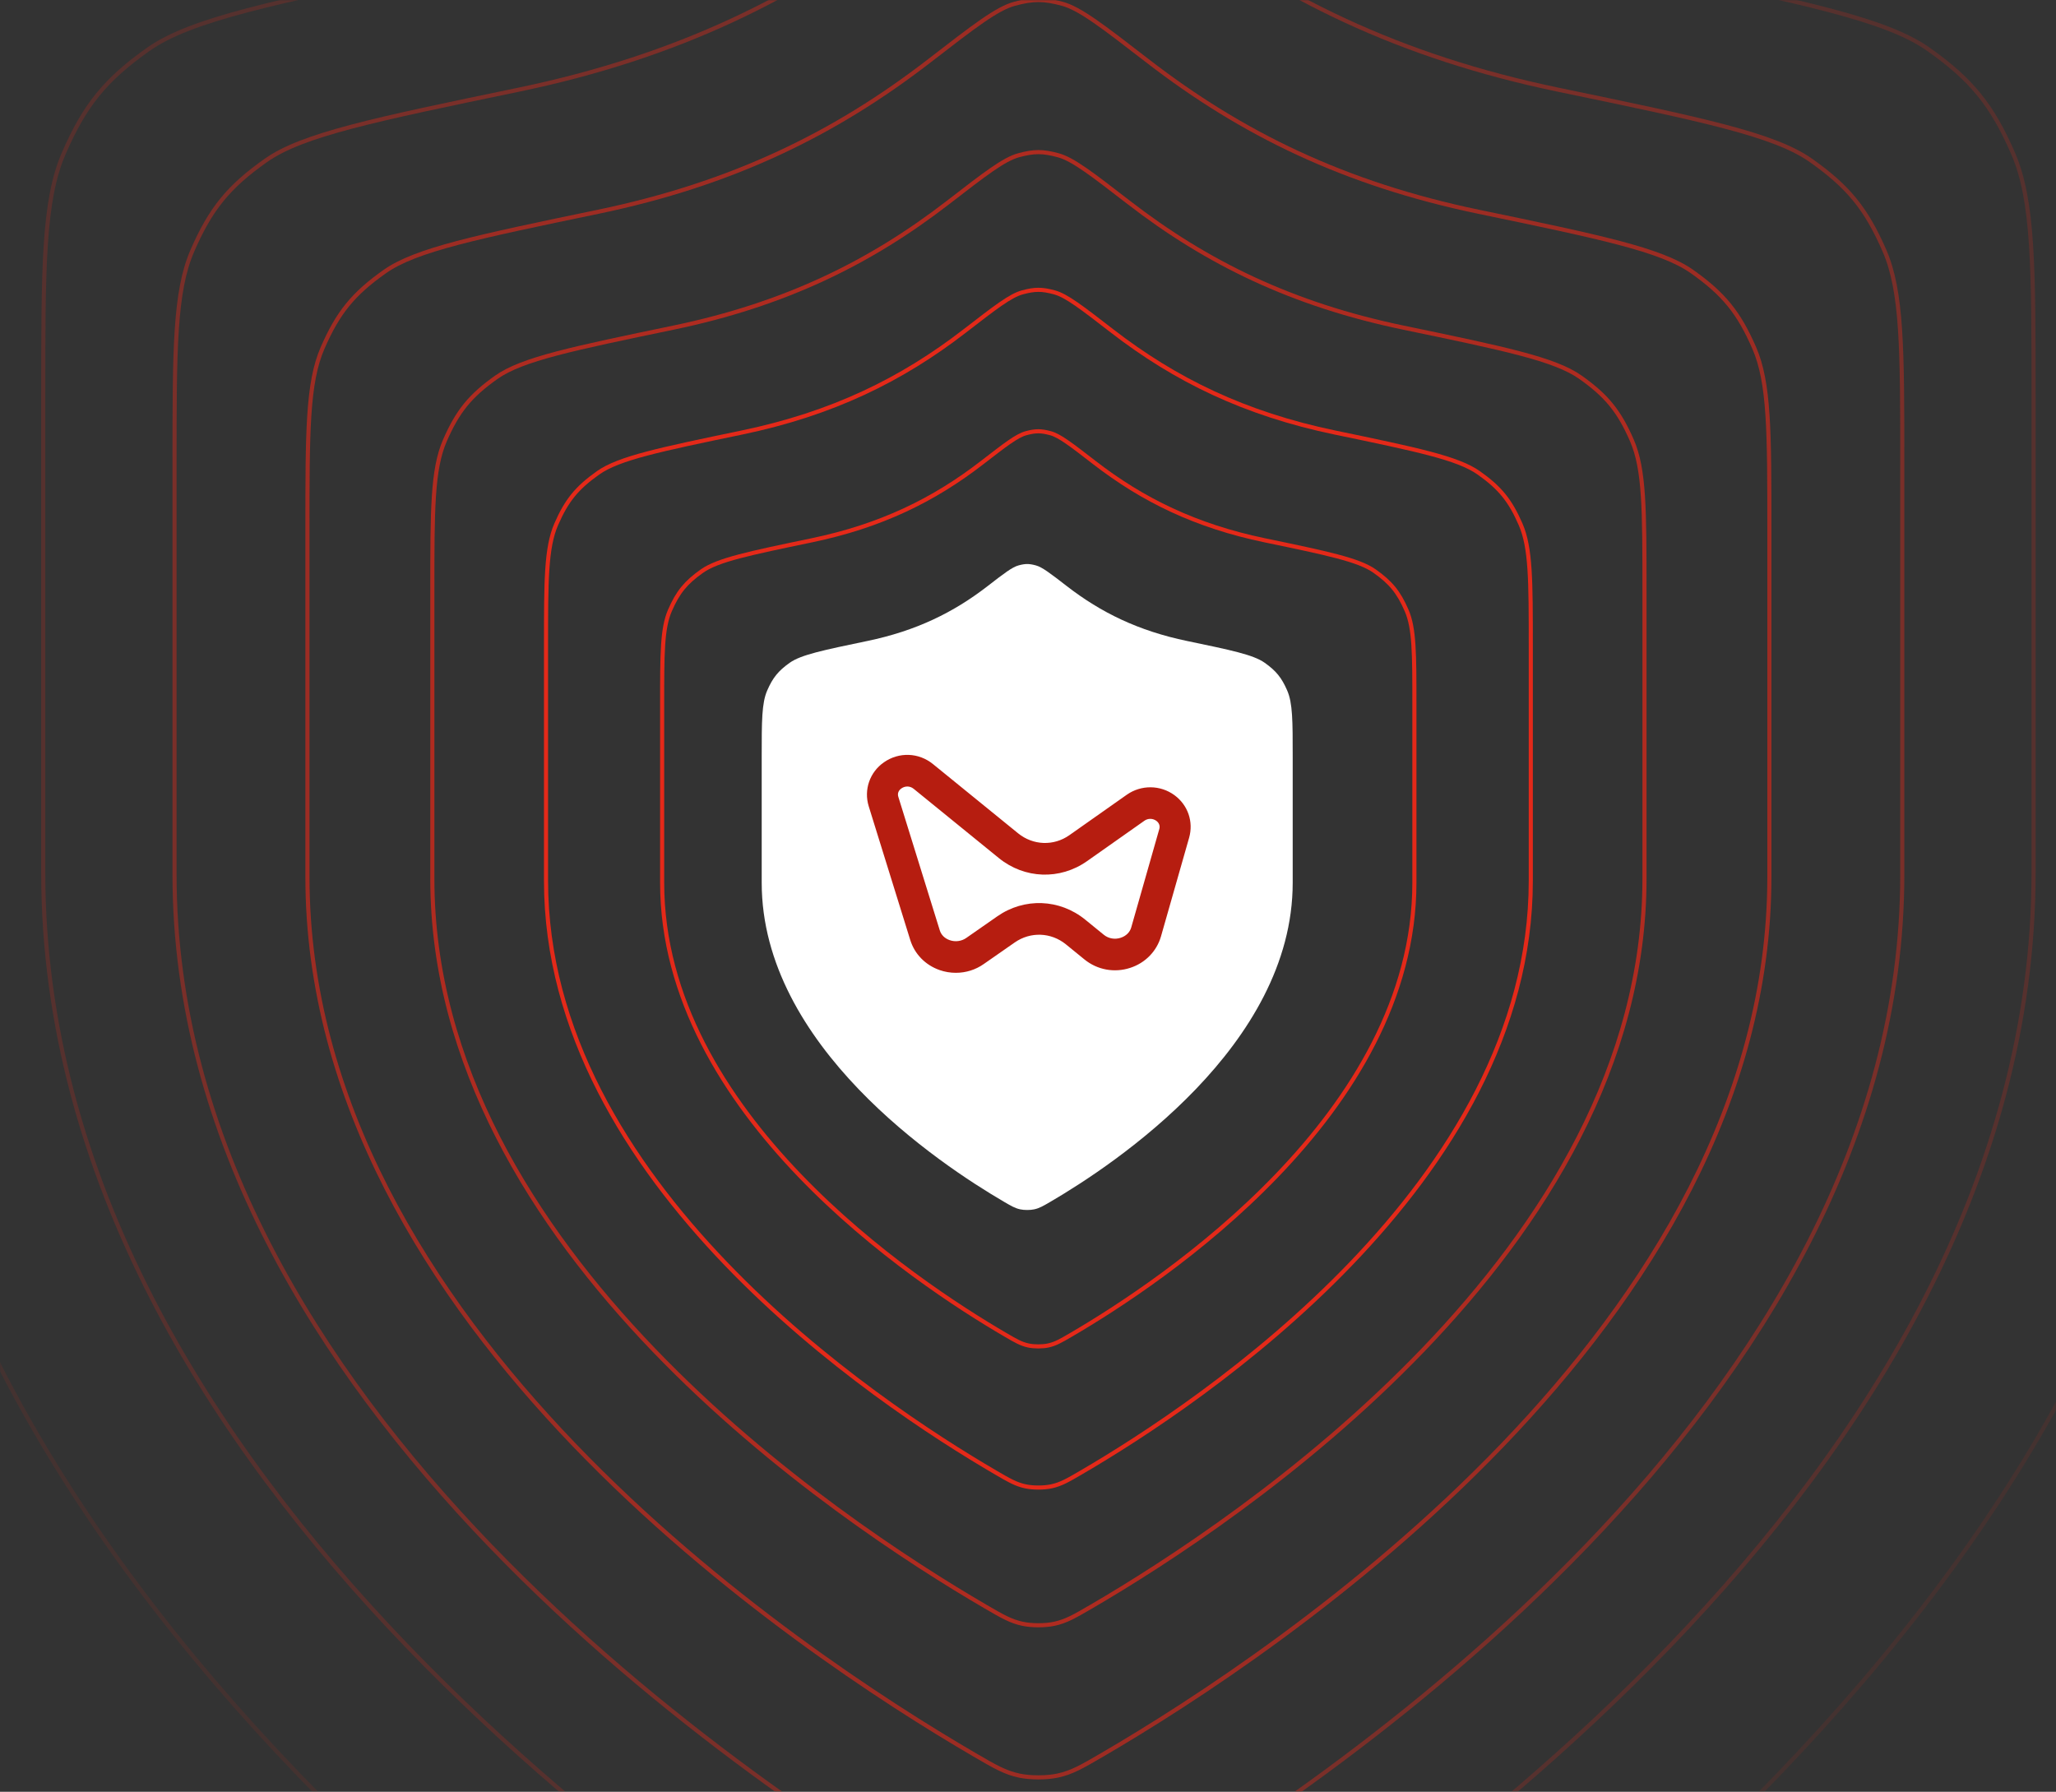 <svg width="1284" height="1119" viewBox="0 0 1284 1119" fill="none" xmlns="http://www.w3.org/2000/svg">
<rect x="0" y="0" width="1284" height="1119" fill="#333333" stroke="none"/>
<mask id="mask0_2522_8231" style="mask-type:alpha" maskUnits="userSpaceOnUse" x="0" y="0" width="1284" height="1119">
<rect width="1284" height="1119" rx="49" fill="url(#paint0_linear_2522_8231)"/>
</mask>
<g mask="url(#mask0_2522_8231)">
<path d="M627.035 750.549C631.624 753.226 633.918 754.564 637.156 755.259C639.669 755.798 643.335 755.798 645.848 755.259C649.085 754.564 651.38 753.226 655.968 750.549C696.343 726.995 807.308 653.004 807.308 551.273V472.515C807.308 450.258 807.308 439.129 803.877 431.229C800.39 423.2 796.916 418.929 789.765 413.88C782.729 408.912 768.937 406.044 741.352 400.307C710.95 393.983 687.602 382.566 666.256 366.053C656.02 358.135 650.902 354.176 646.897 353.096C642.672 351.956 640.332 351.956 636.106 353.096C632.101 354.176 626.983 358.135 616.747 366.053C595.402 382.566 572.054 393.983 541.651 400.307C514.067 406.044 500.274 408.912 493.239 413.88C486.088 418.929 482.613 423.2 479.126 431.229C475.695 439.129 475.695 450.258 475.695 472.515V551.273C475.695 653.004 586.66 726.995 627.035 750.549Z" fill="white"/>
<path d="M627.918 833.608C634.418 837.401 637.669 839.297 642.255 840.28C645.815 841.044 651.009 841.044 654.569 840.28C659.156 839.297 662.406 837.401 668.906 833.608C726.104 800.239 883.305 695.42 883.305 551.301V439.727C883.305 408.195 883.305 392.43 878.444 381.238C873.504 369.864 868.582 363.813 858.452 356.66C848.484 349.623 828.945 345.559 789.867 337.432C746.797 328.474 713.72 312.299 683.481 288.906C668.98 277.688 661.73 272.079 656.056 270.549C650.069 268.935 646.755 268.935 640.768 270.549C635.094 272.079 627.844 277.688 613.343 288.906C583.104 312.299 550.027 328.474 506.957 337.432C467.879 345.559 448.34 349.623 438.373 356.66C428.242 363.813 423.32 369.864 418.38 381.238C413.52 392.43 413.52 408.195 413.52 439.727V551.301C413.52 695.42 570.72 800.24 627.918 833.608Z" stroke="#E42919" stroke-width="2.568" stroke-linecap="round" stroke-linejoin="round"/>
<path d="M621.671 919.518C630.181 924.482 634.436 926.963 640.44 928.251C645.101 929.25 651.9 929.25 656.56 928.251C662.564 926.963 666.819 924.482 675.329 919.518C750.207 875.845 956 738.657 956 550.033V404.004C956 362.736 956 342.102 949.637 327.455C943.17 312.568 936.727 304.648 923.465 295.286C910.417 286.076 884.838 280.757 833.68 270.12C777.296 258.396 733.996 237.226 694.409 206.609C675.426 191.928 665.934 184.587 658.507 182.585C650.669 180.472 646.331 180.472 638.493 182.585C631.066 184.587 621.574 191.928 602.591 206.609C563.004 237.226 519.704 258.396 463.32 270.12C412.162 280.757 386.583 286.076 373.535 295.286C360.273 304.648 353.83 312.568 347.363 327.455C341 342.102 341 362.736 341 404.004V550.033C341 738.657 546.793 875.845 621.671 919.518Z" stroke="#E42919" stroke-width="2.568" stroke-linecap="round" stroke-linejoin="round"/>
<path opacity="0.7" d="M615.476 1003.34C625.951 1009.44 631.188 1012.49 638.58 1014.08C644.316 1015.31 652.684 1015.31 658.421 1014.08C665.812 1012.49 671.049 1009.44 681.524 1003.34C773.691 949.622 1027 780.888 1027 548.89V369.283C1027 318.526 1027 293.147 1019.17 275.132C1011.21 256.821 1003.28 247.08 986.953 235.566C970.892 224.238 939.407 217.696 876.437 204.613C807.035 190.193 753.736 164.155 705.009 126.498C681.643 108.44 669.96 99.412 660.817 96.949C651.17 94.35 645.83 94.35 636.183 96.949C627.04 99.412 615.357 108.44 591.991 126.498C543.264 164.155 489.965 190.193 420.563 204.613C357.593 217.696 326.108 224.238 310.048 235.566C293.723 247.08 285.792 256.821 277.832 275.132C270 293.147 270 318.526 270 369.283V548.89C270 780.888 523.309 949.622 615.476 1003.34Z" stroke="#E42919" stroke-width="2.568" stroke-linecap="round" stroke-linejoin="round"/>
<path opacity="0.6" d="M608.671 1095.93C621.304 1103.29 627.621 1106.98 636.535 1108.89C643.453 1110.37 653.547 1110.37 660.465 1108.89C669.379 1106.98 675.696 1103.29 688.329 1095.93C799.49 1031.12 1105 827.539 1105 547.629V330.929C1105 269.689 1105 239.069 1095.55 217.333C1085.95 195.241 1076.39 183.488 1056.7 169.596C1037.33 155.928 999.356 148.036 923.41 132.251C839.705 114.853 775.423 83.437 716.654 38.003C688.473 16.216 674.382 5.323 663.356 2.351C651.721 -0.784 645.279 -0.784 633.645 2.351C622.618 5.323 608.527 16.216 580.346 38.003C521.577 83.437 457.295 114.853 373.59 132.251C297.644 148.036 259.671 155.928 240.3 169.596C220.612 183.488 211.047 195.241 201.446 217.333C192 239.069 192 269.689 192 330.929V547.629C192 827.539 497.51 1031.12 608.671 1095.93Z" stroke="#E42919" stroke-width="2.568" stroke-linecap="round" stroke-linejoin="round"/>
<path opacity="0.4" d="M601.429 1193.39C616.359 1202.09 623.824 1206.43 634.36 1208.69C642.536 1210.44 654.464 1210.44 662.64 1208.69C673.176 1206.43 680.641 1202.09 695.571 1193.39C826.942 1116.91 1188 876.645 1188 546.301V290.556C1188 218.281 1188 182.144 1176.84 156.492C1165.49 130.419 1154.19 116.549 1130.92 100.154C1108.03 84.023 1063.15 74.709 973.394 56.08C874.47 35.547 798.5 -1.529 729.046 -55.15C695.741 -80.862 679.088 -93.718 666.057 -97.225C652.306 -100.925 644.694 -100.925 630.944 -97.225C617.912 -93.718 601.26 -80.862 567.954 -55.15C498.5 -1.529 422.53 35.547 323.606 56.08C233.852 74.709 188.975 84.023 166.082 100.154C142.815 116.549 131.51 130.419 120.163 156.492C109 182.144 109 218.281 109 290.556V546.301C109 876.645 470.058 1116.91 601.429 1193.39Z" stroke="#E42919" stroke-width="2.568" stroke-linecap="round" stroke-linejoin="round"/>
<path opacity="0.2" d="M594.275 1290.86C611.474 1300.88 620.074 1305.89 632.211 1308.49C641.629 1310.5 655.371 1310.5 664.79 1308.49C676.926 1305.89 685.526 1300.88 702.725 1290.86C854.064 1202.69 1270 925.751 1270 544.972V250.182C1270 166.874 1270 125.219 1257.14 95.651C1244.07 65.598 1231.05 49.61 1204.24 30.712C1177.87 12.118 1126.17 1.382 1022.78 -20.092C908.815 -43.759 821.299 -86.496 741.288 -148.302C702.921 -177.94 683.737 -192.759 668.725 -196.801C652.885 -201.066 644.115 -201.066 628.275 -196.801C613.263 -192.759 594.079 -177.94 555.712 -148.302C475.701 -86.496 388.185 -43.759 274.225 -20.092C170.829 1.382 119.131 12.118 92.758 30.712C65.954 49.61 52.931 65.598 39.86 95.651C27 125.219 27 166.874 27 250.182V544.972C27 925.751 442.936 1202.7 594.275 1290.86Z" stroke="#E42919" stroke-width="2.568" stroke-linecap="round" stroke-linejoin="round"/>
<path opacity="0.1" d="M585.027 1416.59C605.159 1428.32 615.226 1434.19 629.432 1437.23C640.457 1439.59 656.543 1439.59 667.568 1437.23C681.774 1434.19 691.841 1428.32 711.974 1416.59C889.124 1313.36 1376 989.098 1376 543.259V198.101C1376 100.558 1376 51.787 1360.95 17.166C1345.65 -18.022 1330.4 -36.741 1299.03 -58.868C1268.16 -80.639 1207.64 -93.21 1086.61 -118.352C953.214 -146.063 850.77 -196.102 757.114 -268.469C712.203 -303.171 689.747 -320.522 672.174 -325.255C653.633 -330.248 643.368 -330.248 624.826 -325.255C607.253 -320.522 584.798 -303.171 539.886 -268.469C446.23 -196.102 343.786 -146.063 210.39 -118.352C89.359 -93.21 28.844 -80.639 -2.026 -58.868C-33.402 -36.741 -48.646 -18.022 -63.947 17.166C-79 51.787 -79 100.558 -79 198.101V543.259C-79 989.098 407.876 1313.36 585.027 1416.59Z" stroke="#E42919" stroke-width="2.568" stroke-linecap="round" stroke-linejoin="round"/>
<path d="M596.941 607.537C593.462 607.537 590.053 606.962 586.793 605.823C577.878 602.688 571.174 595.818 568.444 586.976L542.527 503.521C539.36 493.27 543.149 482.255 551.984 476.102C561.383 469.515 573.731 469.914 582.658 477.183L635.839 520.431C645.169 527.993 658.047 528.498 667.872 521.558L703.717 496.311C712.713 490.017 724.681 490.146 733.504 496.628C741.878 502.793 745.449 513.209 742.627 523.155L725.061 584.757C722.401 594.057 715.213 601.42 705.814 604.449C695.977 607.667 685.299 605.729 677.271 599.2L665.66 589.747C656.365 582.209 643.545 581.751 633.742 588.561L614.368 602.054C609.277 605.635 603.241 607.537 596.941 607.537ZM566.624 491.192C565.357 491.192 564.078 491.579 562.938 492.378C561.084 493.681 560.381 495.572 561.003 497.58L586.908 581.034C587.795 583.9 589.995 586.06 593.117 587.152C596.549 588.362 600.477 587.845 603.414 585.79L622.811 572.274C639.663 560.508 661.744 561.318 677.732 574.329L689.342 583.782C692.268 586.166 696.23 586.87 699.916 585.649C703.188 584.592 705.618 582.209 706.459 579.249L724.025 517.648C724.566 515.769 723.863 513.902 722.17 512.634C719.947 511.013 716.941 510.966 714.718 512.551L678.872 537.798C661.951 549.717 639.813 548.918 623.756 535.849L570.586 492.612C569.4 491.661 568.018 491.18 566.624 491.18V491.192Z" fill="#B61D10"/>
</g>
<defs>
<linearGradient id="paint0_linear_2522_8231" x1="1" y1="478" x2="1284" y2="478" gradientUnits="userSpaceOnUse">
<stop stop-color="#D02415"/>
<stop offset="1" stop-color="#E41807"/>
</linearGradient>
</defs>
</svg>
